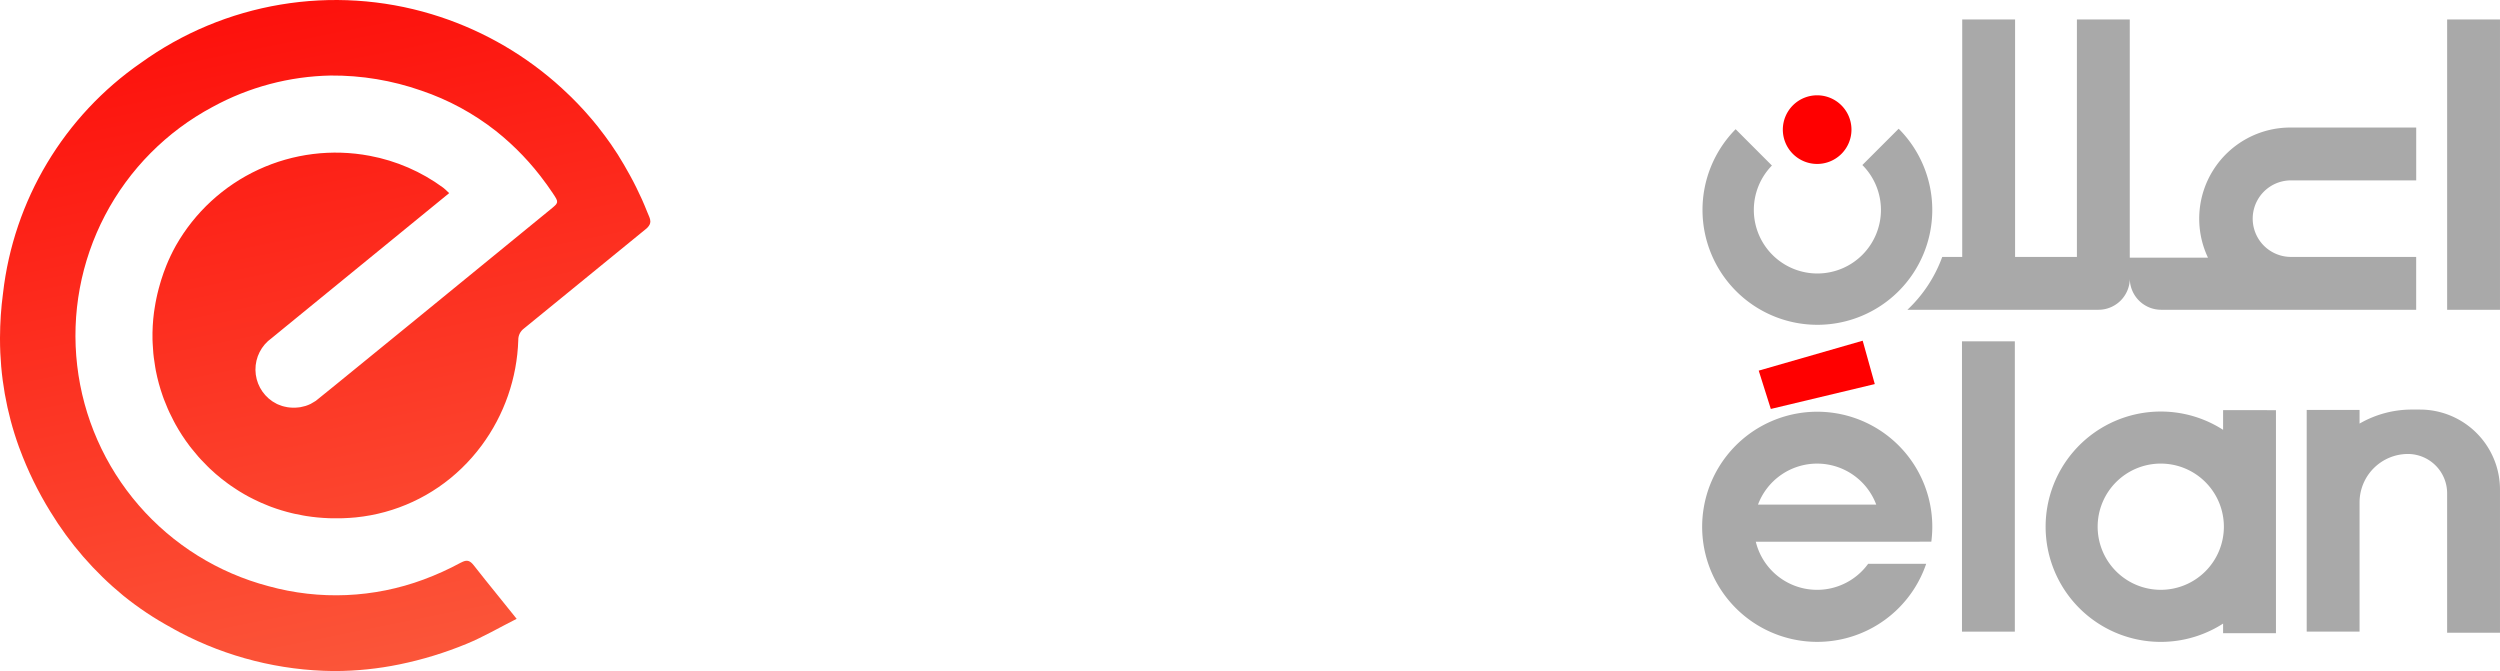 <svg xmlns="http://www.w3.org/2000/svg" xmlns:xlink="http://www.w3.org/1999/xlink" width="204.555" height="54.906" viewBox="0 0 204.555 54.906">
  <defs>
    <linearGradient id="linear-gradient" x1="0.56" y1="-0.058" x2="0.153" y2="0.864" gradientUnits="objectBoundingBox">
      <stop offset="0" stop-color="#fe0001"/>
      <stop offset="1" stop-color="#fb6040"/>
    </linearGradient>
    <clipPath id="clip-path">
      <rect id="Rectangle_180" data-name="Rectangle 180" width="65.298" height="50.929" fill="#a9a9a9"/>
    </clipPath>
    <clipPath id="clip-path-4">
      <path id="Path_1" data-name="Path 1" d="M11.52,5.148A26.6,26.6,0,0,0,.25,23.969,28.219,28.219,0,0,0,0,27.633v.111a25.982,25.982,0,0,0,1.551,8.827c.015.044.034.086.05.13a28.7,28.7,0,0,0,2.523,5.17,27.162,27.162,0,0,0,5.963,6.865A25.683,25.683,0,0,0,14,51.347c.232.127.456.263.693.384a27.689,27.689,0,0,0,12.612,3.176h.1a26.6,26.6,0,0,0,5.28-.546,30.476,30.476,0,0,0,5.5-1.684c1.363-.56,2.646-1.316,4.089-2.043l0,0h0c-.221-.3-2.519-3.1-3.507-4.375-.3-.383-.533-.455-.895-.3-.06.025-.122.054-.19.09a23.426,23.426,0,0,1-3.015,1.367,20.651,20.651,0,0,1-12.7.545A21.206,21.206,0,0,1,17.4,8.746,20.961,20.961,0,0,1,27.056,6.18a21.933,21.933,0,0,1,7.415,1.233,20.507,20.507,0,0,1,6.1,3.3A21.6,21.6,0,0,1,44.664,15c.02.027.04.053.06.079s.035.051.053.075c.155.217.308.437.457.66.058.086.106.161.15.229l.023.036c.039.063.073.119.1.17l.008.014a.782.782,0,0,1,.06.151v.008a.321.321,0,0,1,.008.118l0,.013a.476.476,0,0,1-.149.242.292.292,0,0,1-.022.021c-.089.088-.211.188-.374.321L34.051,26.115l-3.1,2.527c-2.88,2.35-4.991,4.07-5.111,4.156-.061.043-.126.075-.19.114a2.457,2.457,0,0,1-.234.137,3.134,3.134,0,0,1-.406.163c-.041.013-.084.021-.126.032-.1.028-.2.054-.3.071-.058.01-.115.015-.173.021-.09.011-.18.019-.27.022-.061,0-.121,0-.182,0-.089,0-.178-.007-.266-.017-.059-.006-.119-.014-.178-.023-.09-.015-.179-.034-.267-.056-.055-.014-.111-.027-.167-.045-.091-.028-.181-.064-.269-.1-.048-.021-.1-.038-.146-.06a2.919,2.919,0,0,1-.3-.172c-.027-.017-.055-.03-.081-.048a3.143,3.143,0,0,1-.06-5.168l1.077-.882c4.895-4,13.216-10.793,13.45-10.985-.207-.189-.342-.337-.5-.453a14.715,14.715,0,0,0-6-2.6A15.028,15.028,0,0,0,14.389,20.1a14.837,14.837,0,0,0-.788,1.649c-.153.379-.285.76-.406,1.14-.032.1-.059.2-.089.3-.083.281-.159.563-.225.844-.028.118-.054.237-.079.355q-.088.418-.151.835c-.016.1-.035.206-.048.31a14.85,14.85,0,0,0-.125,2.248c0,.1.009.206.013.309.012.268.028.535.053.8.012.119.025.237.039.356q.047.391.115.776c.018.1.034.209.054.312a14.9,14.9,0,0,0,.57,2.088c.033.092.069.182.1.273q.139.372.3.736.068.155.139.309.166.358.352.707c.045.086.089.172.136.257a15.02,15.02,0,0,0,1.179,1.807c.051.067.1.132.158.2q.257.326.53.638c.069.078.138.155.208.231q.276.3.569.587c.065.063.128.128.194.19q.459.434.956.828c.173.136.348.27.526.4.077.056.155.109.232.164q.251.174.509.338c.07.045.14.09.212.134.243.149.49.293.743.428l.022.011c.246.131.5.254.754.372l.216.1q.306.136.621.258c.071.028.142.056.213.083a14.968,14.968,0,0,0,1.7.517l.237.054q.337.075.681.135c.079.014.157.029.236.041a15.449,15.449,0,0,0,1.862.18l.215.005c.264.006.532.006.8,0l.186-.005c.334-.013.668-.032,1.007-.066a14.537,14.537,0,0,0,8.655-4.017A14.961,14.961,0,0,0,39.4,36.462a15.306,15.306,0,0,0,3.007-8.639,1.135,1.135,0,0,1,.457-.938c3.327-2.7,6.633-5.424,9.96-8.128a1.14,1.14,0,0,0,.333-.386.581.581,0,0,0,.055-.236v-.028a.978.978,0,0,0-.074-.332c-.055-.141-.118-.275-.174-.415-.143-.355-.288-.708-.443-1.054-.075-.166-.156-.328-.233-.493-.151-.32-.3-.638-.466-.95-.093-.18-.19-.357-.286-.533q-.235-.432-.484-.855c-.106-.18-.214-.359-.324-.535-.062-.1-.118-.2-.181-.3-.185-.291-.377-.576-.573-.859-.017-.024-.035-.047-.051-.071-.288-.412-.589-.815-.9-1.21l-.1-.134c-.309-.388-.632-.766-.963-1.138l-.19-.212c-.33-.361-.668-.714-1.019-1.06-.064-.063-.129-.124-.194-.186-.371-.358-.75-.71-1.144-1.051h0A27.621,27.621,0,0,0,35.321,1.161a27.236,27.236,0,0,0-23.8,3.988" fill="url(#linear-gradient)"/>
    </clipPath>
  </defs>
  <g id="Group_78" data-name="Group 78" transform="translate(-384.606 -20711.318)">
    <g id="Group_76" data-name="Group 76" transform="translate(523.862 20712.91)" style="isolation: isolate">
      <g id="Group_67" data-name="Group 67" clip-path="url(#clip-path)">
        <g id="Group_66" data-name="Group 66">
          <g id="Group_65" data-name="Group 65" clip-path="url(#clip-path)">
            <g id="Group_64" data-name="Group 64" style="mix-blend-mode: color-burn;isolation: isolate">
              <g id="Group_63" data-name="Group 63">
                <g id="Group_62" data-name="Group 62" clip-path="url(#clip-path)">
                  <path id="Path_118" data-name="Path 118" d="M37.16,212.72l8.507-2.449.99,3.549-8.507,2.035Z" transform="translate(-32.514 -183.986)" fill="red"/>
                  <path id="Path_119" data-name="Path 119" d="M16.389,71.516l-2.971,2.971a5.2,5.2,0,1,1-7.4.041L3.049,71.556a9.4,9.4,0,1,0,13.339-.04" transform="translate(-0.292 -62.576)" fill="#a9a9a9"/>
                  <path id="Path_120" data-name="Path 120" d="M239.456,255.727v1.61a9.424,9.424,0,1,0,0,15.853v.788h4.325v-18.25Zm.064,9.536a5.164,5.164,0,1,1-5.164-5.164,5.164,5.164,0,0,1,5.164,5.164" transform="translate(-196.814 -223.759)" fill="#a9a9a9"/>
                  <rect id="Rectangle_176" data-name="Rectangle 176" width="4.325" height="23.754" transform="translate(21.277 26.336)" fill="#a9a9a9"/>
                  <path id="Path_121" data-name="Path 121" d="M405.127,255.334h-.672a8.538,8.538,0,0,0-4.288,1.148v-1.115h-4.325V273.5h4.325V262.944a3.966,3.966,0,0,1,3.955-3.976h0a3.218,3.218,0,0,1,3.21,3.227v11.4h4.325V261.9a6.547,6.547,0,0,0-6.53-6.565" transform="translate(-346.359 -223.415)" fill="#a9a9a9"/>
                  <rect id="Rectangle_177" data-name="Rectangle 177" width="4.325" height="23.754" transform="translate(60.974)" fill="#a9a9a9"/>
                  <path id="Path_122" data-name="Path 122" d="M165.821,13.168h10.3V8.843h-10.3a7.458,7.458,0,0,0-6.737,10.65h-6.4V0h-4.325V19.429H143.3V0h-4.325V19.429h-1.635a11.178,11.178,0,0,1-2.849,4.325h15.631a2.565,2.565,0,0,0,2.565-2.565,2.565,2.565,0,0,0,2.565,2.565h20.866V19.429h-10.3a3.131,3.131,0,0,1,0-6.261" transform="translate(-117.678)" fill="#a9a9a9"/>
                  <path id="Path_123" data-name="Path 123" d="M58.6,52.451A2.808,2.808,0,1,1,55.8,49.643,2.808,2.808,0,0,1,58.6,52.451" transform="translate(-46.365 -43.437)" fill="red"/>
                  <path id="Path_124" data-name="Path 124" d="M18.769,267.275a9.519,9.519,0,0,0,.079-1.226,9.415,9.415,0,1,0-.5,3.034H13.6a5.163,5.163,0,0,1-9.194-1.807Zm-9.345-6.39a5.165,5.165,0,0,1,4.838,3.357H4.586a5.165,5.165,0,0,1,4.838-3.357" transform="translate(0 -224.544)" fill="#a9a9a9"/>
                </g>
              </g>
            </g>
          </g>
        </g>
      </g>
    </g>
    <g id="logo" transform="translate(384.606 20711.318)">
      <g id="Group_1" data-name="Group 1" clip-path="url(#clip-path-4)">
        <rect id="Rectangle_2" data-name="Rectangle 2" width="75.128" height="75.537" transform="matrix(0.817, -0.576, 0.576, 0.817, -25.859, 18.234)" fill="url(#linear-gradient)"/>
      </g>
    </g>
  </g>
</svg>
